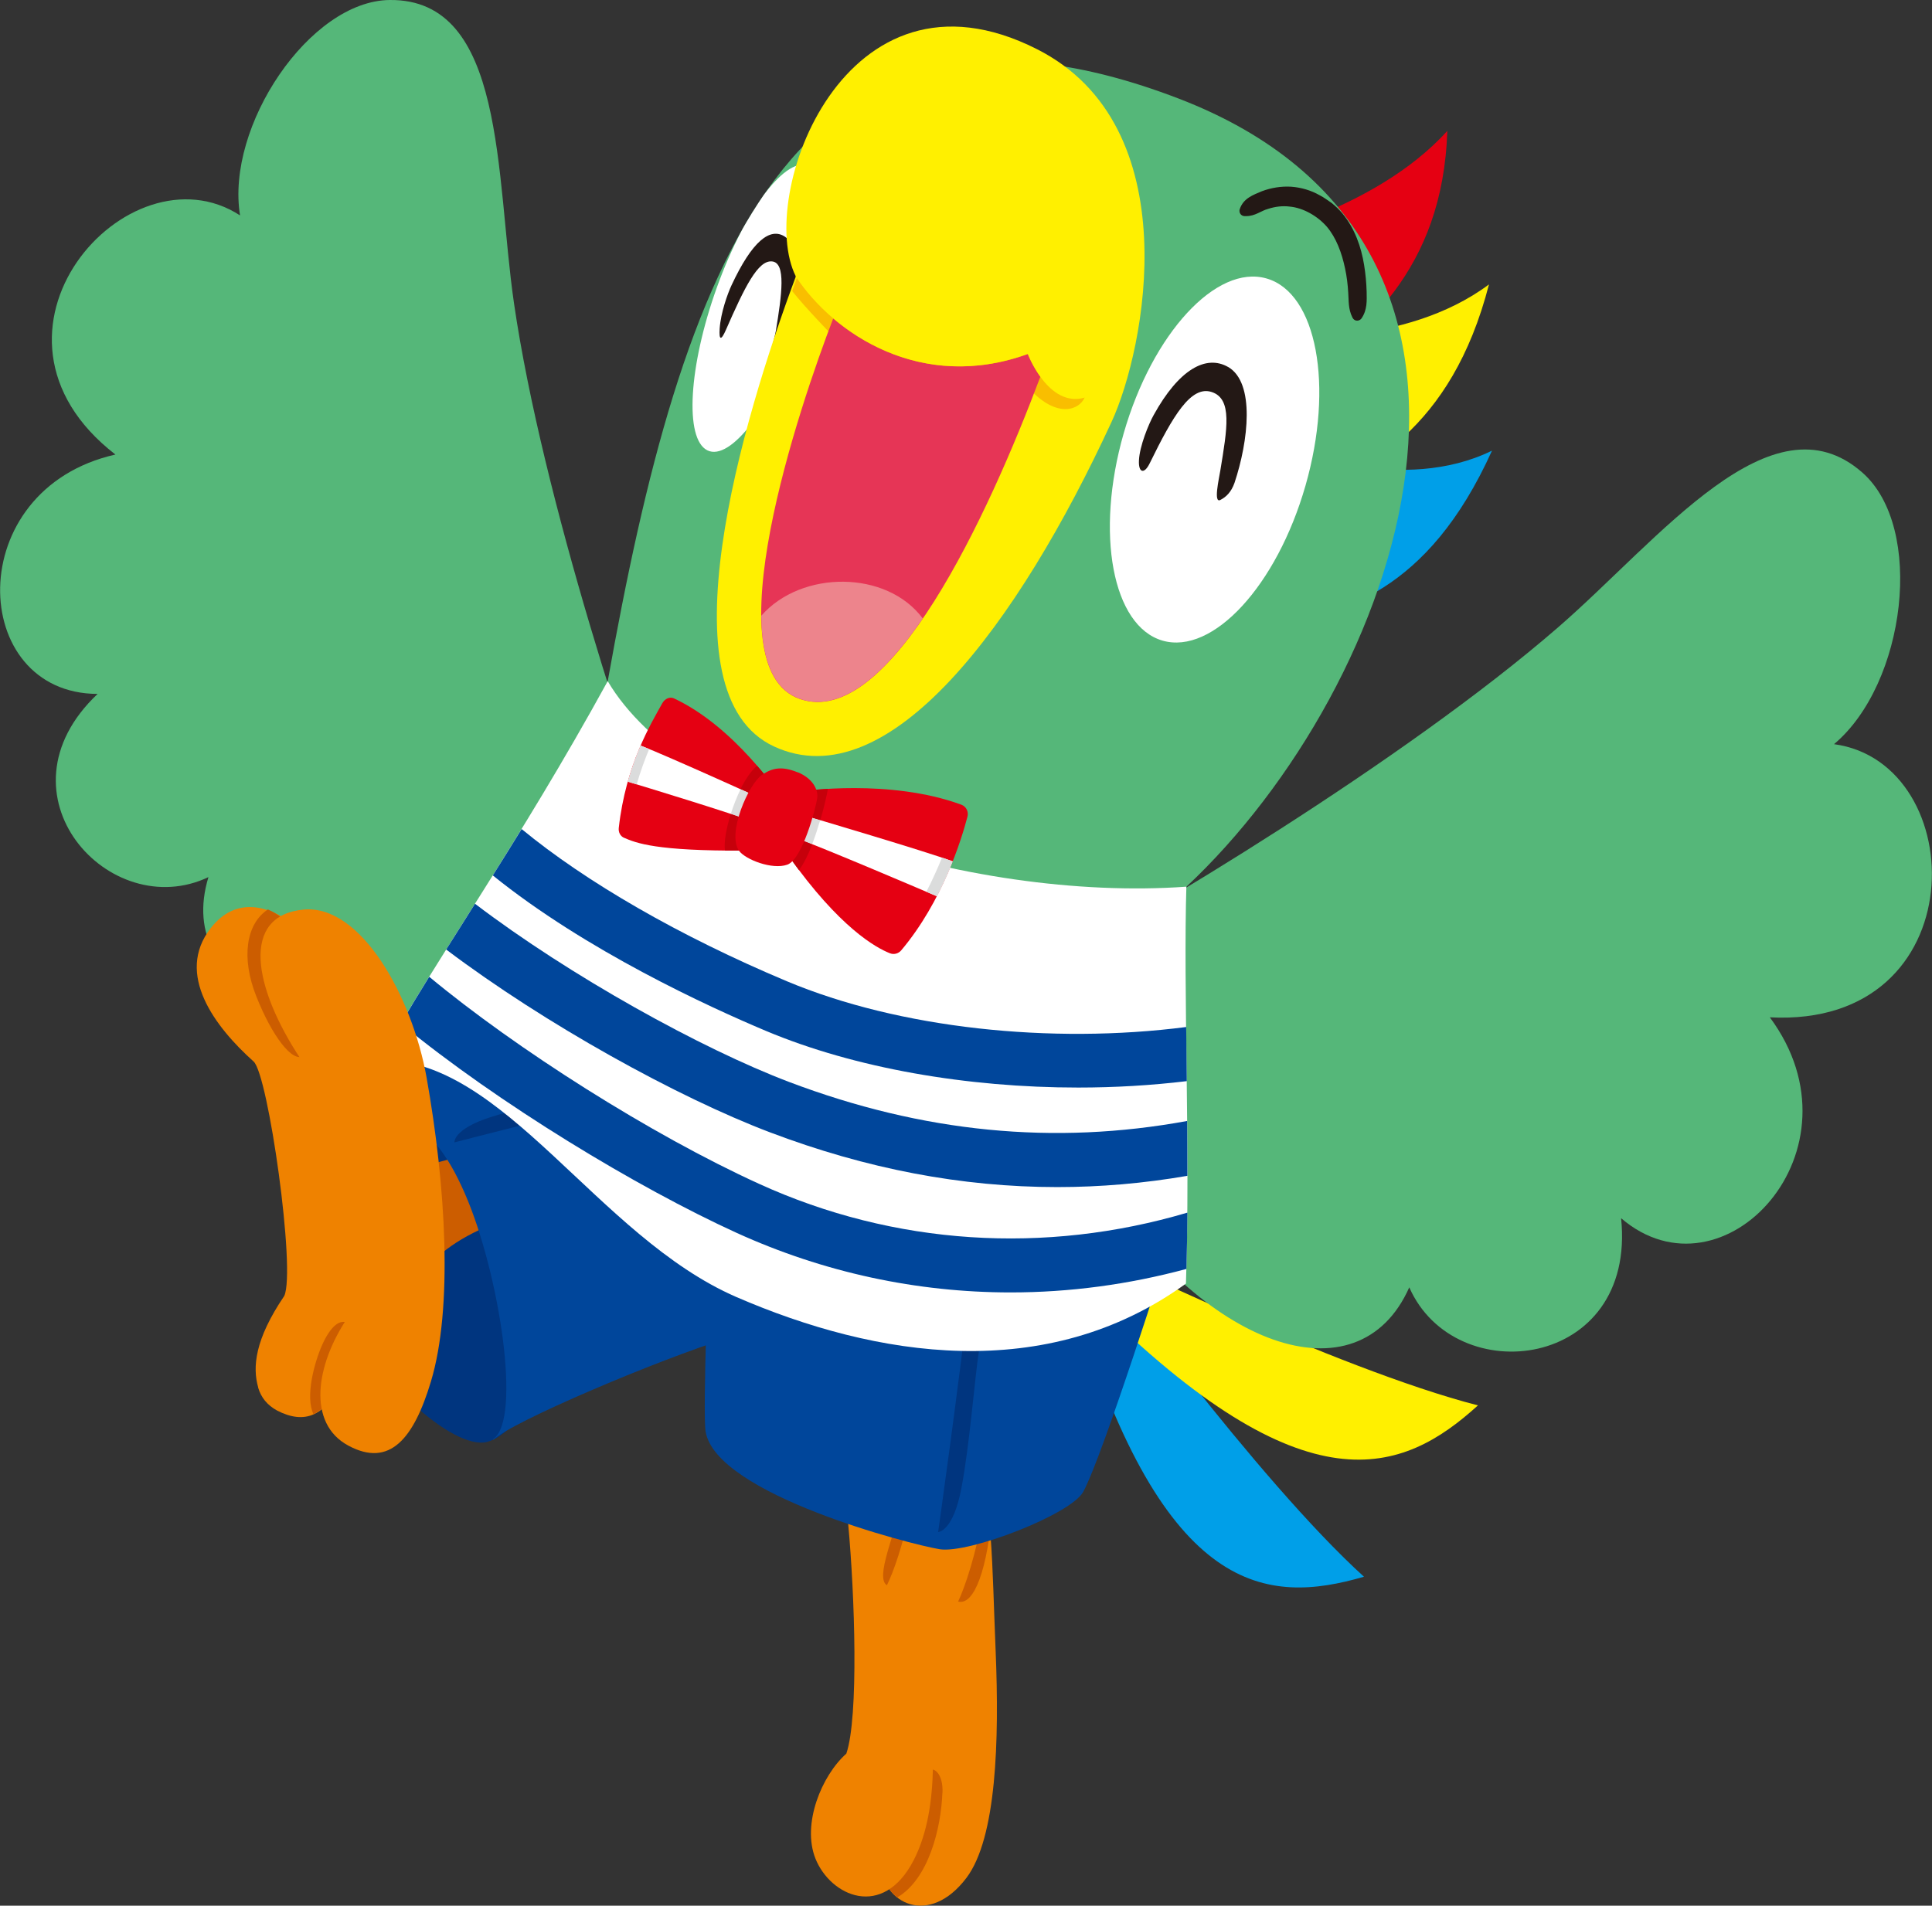 <?xml version="1.0" encoding="UTF-8"?><svg id="_レイヤー_2" xmlns="http://www.w3.org/2000/svg" xmlns:xlink="http://www.w3.org/1999/xlink" viewBox="0 0 159.52 157.39"><rect x="0" y="0" width="159.52" height="157.39" fill="#333333" stroke="none"/><defs><style>.cls-1{fill:none;}.cls-2{fill:#00357f;}.cls-3{fill:#55b779;}.cls-4{fill:#00469b;}.cls-5{fill:#c6000b;}.cls-6{fill:#009fe8;}.cls-7{fill:#ed848c;}.cls-8{fill:#fff000;}.cls-9{fill:#ef8200;}.cls-10{fill:#dbdcdc;}.cls-11{fill:#231815;}.cls-12{fill:#fff;}.cls-13{fill:#f9be00;}.cls-14{fill:#e63556;}.cls-15{fill:#cc5d00;}.cls-16{fill:#e50012;}.cls-17{clip-path:url(#clippath);}</style><clipPath id="clippath"><path class="cls-1" d="M50.18,56.25c6.28,10.69,29.71,18.26,47.78,16.97,17.65-16.52,30.84-53.02-.67-65.09-5.47-2.1-10.27-3.07-14.5-3.07-20.56,0-27.58,22.99-32.61,51.19"/></clipPath></defs><g id="_レイヤー_1-2"><path class="cls-6" d="M90.62,104.01s13.17,18.2,22,26.21c-7.97,2.32-16.44,1.69-23.74-22.17l1.74-4.04Z"/><path class="cls-8" d="M90.03,103.14s20.31,9.93,32,12.93c-6.19,5.62-14.19,8.88-31.74-8.61l-.27-4.31Z"/><path class="cls-3" d="M90.34,97.05c8.99,14.38,21.81,18.76,26.02,9.27,3.78,8.59,18.78,6.8,17.49-5.71,8.43,7.23,20.39-5.65,12.28-16.59,17.04.89,16.66-21.02,5.3-22.56,5.94-4.99,7.51-17.89,2.34-22.43-7.49-6.6-16.7,5.47-25.11,12.77-12.77,11.09-34.35,23.98-42.39,28.2-6.07,3.19,1.3,12.61,4.07,17.04"/><path class="cls-3" d="M55.61,72.17c-3.21-8.12-10.83-31.03-13.17-47.12C40.9,14.46,41.76-.1,32.18,0c-6.61.06-13.56,10.43-12.36,17.79-9.24-6-23.26,9.71-10.29,19.75-12.76,2.88-12.13,19.75-1.47,19.77-8.78,8.3,1.01,19.01,9.15,15.13-2.89,9.55,9.19,14.4,24.75,9.58,4.8-1.49,16.07-3.72,13.65-9.85"/><path class="cls-9" d="M81.79,126.86c-.72-9.58-6.88-7.52-7.79-3.24-.46,2.19.94,5.64,1.5,7.06.22,3.32-.62,12.13-2.15,14.98-1.69,2.17-.89,4.48-.66,8.24.21,3.37,4.06,5.22,7.1,1.2,2.5-3.3,2.72-11.38,2.42-18.7-.17-4.1-.21-6.66-.42-9.54"/><path class="cls-15" d="M77.82,148.07c.06-1.61-.71-2.1-1.1-1.9-.29.15-2.77,4.85-4.06,7.3.01.14.02.29.03.43.07,1.19.61,2.19,1.39,2.81,2.59-1.52,3.62-5.7,3.73-8.64"/><path class="cls-15" d="M80.06,126.42s2.02-2.68,1.72-.22c-.59,4.84-1.82,6.74-3,5.91.36-1.71,1.28-5.7,1.28-5.7"/><path class="cls-9" d="M77.03,145.97c-.05,2.66-.43,5.41-1.59,7.66-2.55,4.94-6.87,2.97-8.11-.13-1.14-2.86.52-6.87,2.55-8.67,1.03-3.04.7-13.09.15-18.99-.66-.78-1.8-2.36-.59-4.72,1.97-3.86,9.09-3.15,7.54,7.54"/><path class="cls-15" d="M75.3,126.34s-.47-.7-1.27-.92c-.24,1.62-1.99,5.43-.55,5.58.89-1.51,1.82-4.66,1.82-4.66"/><path class="cls-9" d="M73.19,131.01c1.33-2.69,2.73-8.54,3.01-13.94.33-6.55,4.43-9.82,5.35-2.6.93,7.22-1.15,15.11-2.49,17.91"/><path class="cls-4" d="M96.47,103.13s-5.34,16.92-7.02,20.06c-1,1.88-9.46,5.14-11.86,4.76-2.4-.39-18.49-4.54-19.33-9.73-.25-1.52.25-14.61.37-18.16"/><path class="cls-2" d="M80.2,105.45c-1.11,9.56-2.74,21.08-2.74,21.08,0,0,1.24,0,1.93-3.67.69-3.67,1.07-8.91,1.46-11.45.38-2.53-.65-5.96-.65-5.96"/><path class="cls-2" d="M27.77,107.25c2.8,6.42,9.6,12.53,12.43,11.84,2.83-.69,7.28-7.41,2.83-17.63-4.44-10.22-12.43-9.72-15.26-9.03-2.83.69-2.79,8.4,0,14.82"/><path class="cls-15" d="M31.51,110.54c2.22-4.29,3.91-7.92,11.04-10.08,4.66-1.42,1.58-6.1-4.09-5.01-5.65,1.1-10.3,3.72-12.51,7.02"/><path class="cls-4" d="M60.4,110.4c-6.3,1.98-18.22,7.07-19.65,8.5-.01,0-.03-.02-.04-.04,2.41-1.59.5-13.82-2.32-20.27-2.99-6.9-6.23-6.99-11.35-7.48,0,0,15.83-10.11,20.73-8.37l19.77,12.22"/><path class="cls-2" d="M56.31,89.69c-8.53,1.99-18.79,4.66-18.79,4.66,0,0-.13-1.12,3.12-2.13,3.25-1.01,7.95-1.89,10.2-2.51,2.25-.61,5.46-.02,5.46-.02"/><path class="cls-12" d="M97.96,73.07c-.27,8.74.33,21.72-.04,32.94-11.54,8.36-25.6,6.1-37.12,1.11-11.51-5-19.19-19.78-29.45-19.57,4.86-8.7,11.48-17.9,18.83-31.3,20.84,1.81,33.38,8.72,47.78,16.82"/><path class="cls-4" d="M83.44,106.74c4.86,0,9.74-.65,14.52-1.94.04-1.53.07-3.08.08-4.65-11.75,3.48-24.21,2.71-35.37-2.38-8.91-4.06-20.07-11.15-27.23-17.1-.81,1.31-1.59,2.59-2.34,3.86,8.04,6.61,19.56,13.57,27.72,17.29,7.2,3.28,14.89,4.92,22.62,4.92"/><path class="cls-4" d="M63.58,93.52c7.97,3.02,15.83,4.52,23.72,4.52,3.57,0,7.15-.31,10.74-.93,0-1.51-.01-3.03-.02-4.53-10.99,2.02-21.82.96-32.86-3.22-7.25-2.75-18.12-8.77-25.94-14.72-.81,1.3-1.61,2.55-2.38,3.78,8.16,6.16,19.14,12.22,26.74,15.1"/><path class="cls-4" d="M40.69,72.3c7.68,6.2,17.8,10.84,22.55,12.84,7.35,3.09,16.63,4.68,25.79,4.68,3.02,0,6.03-.18,8.96-.53-.02-1.52-.04-3.01-.05-4.47-11.15,1.44-23.71.11-32.97-3.78-8.88-3.73-16.6-8.2-21.9-12.57-.81,1.32-1.6,2.59-2.38,3.83"/><path class="cls-6" d="M106.75,37.12s9.05,3.72,16.44.1c-5.34,11.81-12.48,13.46-18.18,14.51l1.74-14.62Z"/><path class="cls-8" d="M105.69,27.78s10.25.94,17.25-4.29c-3.11,12.06-10.24,15.45-16,17.92l-1.25-13.64Z"/><path class="cls-16" d="M102.41,19.83s11.01-2.28,17.09-9.02c-.37,11.58-7.05,16.75-12.5,20.68l-4.58-11.67Z"/><path class="cls-3" d="M50.18,56.25c6.07-34,15.02-60.42,47.11-48.12,31.51,12.08,18.32,48.58.67,65.1-18.07,1.29-41.5-6.28-47.78-16.97"/><g class="cls-17"><path class="cls-12" d="M66.06,27.17c-2.33,6.48-5.76,10.97-7.66,10.02-1.9-.95-1.54-6.97.79-13.45,2.33-6.48,5.76-10.97,7.66-10.02,1.89.95,1.54,6.96-.79,13.45"/><path class="cls-11" d="M64.83,19.56c-1.25-.84-2.74.38-4.43,4-.33.71-.89,2.27-.98,3.59-.06.95.12,1,.51.11,1.56-3.56,2.65-5.78,3.81-5.67,1.18.1.81,2.76.32,5.74-.11.68-.76,2.63-.32,2.31.35-.26.86-.71,1.1-1.45,1.02-3.27,1.52-7.6,0-8.62"/></g><path class="cls-12" d="M107.79,40.11c-2.37,8.26-7.65,13.99-11.8,12.8-4.14-1.2-5.58-8.86-3.21-17.12,2.37-8.26,7.66-13.99,11.8-12.79,4.14,1.19,5.58,8.85,3.21,17.11"/><path class="cls-11" d="M101.42,30.32c-1.84-1.07-4.09.2-6.16,3.95-.41.73-1.17,2.57-1.22,3.76-.05,1.03.44,1.16.89.23,1.91-3.9,3.4-6.46,5.13-5.88,1.7.57,1.27,3.01.7,6.47-.12.73-.58,2.74,0,2.44.47-.24.89-.63,1.17-1.41,1.15-3.45,1.71-8.26-.52-9.57"/><path class="cls-16" d="M66.21,65.35s7.24-1.07,13.17,1.11c.4.15.61.58.5.99-.49,1.87-2.05,6.98-5.47,11.04-.23.27-.6.37-.93.24-1.19-.47-4.18-2.14-8.35-8.02l1.08-5.36Z"/><path class="cls-12" d="M78.67,71.14c-2.12-.79-11.63-3.61-12.83-3.96l-.39,1.91c3.32,1.26,10.19,4.2,11.9,4.93.52-1,.96-1.98,1.31-2.88"/><path class="cls-10" d="M77.35,74.02c.52-1,.96-1.98,1.31-2.88-.22-.08-.52-.19-.88-.31-.37.9-.79,1.84-1.29,2.82.35.15.65.28.86.37"/><path class="cls-16" d="M64.35,65.62s-3.68-5.59-8.7-7.94c-.34-.16-.75.02-.96.39-.93,1.68-3.02,5.08-3.6,10.31-.04.35.13.67.41.8,1.03.45,2.66,1.11,10,1.07l2.85-4.62Z"/><path class="cls-12" d="M63.7,66.68l.1-.3s-8.75-3.98-10.9-4.8c-.38.87-.74,1.86-1.06,2.98,1.46.44,8.04,2.44,11,3.51l.86-1.39Z"/><path class="cls-10" d="M52.91,61.58c-.38.87-.74,1.86-1.06,2.98.17.05.42.13.72.22.31-1.08.67-2.05,1.03-2.92-.27-.11-.51-.21-.69-.28"/><path class="cls-5" d="M65.13,70.71c.29.41.57.79.84,1.15.4-.52.77-1.29,1.1-2.14-.59-.24-1.14-.45-1.62-.63l-.33,1.62Z"/><path class="cls-5" d="M68.35,65.19s0-.03,0-.04c-1.31.08-2.14.2-2.14.2l-.37,1.83c.27.08.96.28,1.89.56.34-1.16.56-2.18.62-2.55"/><path class="cls-10" d="M65.84,67.18l-.39,1.91c.47.18,1.02.4,1.61.63.25-.65.47-1.34.66-1.98-.93-.28-1.62-.48-1.89-.56"/><path class="cls-5" d="M61.15,65.18c1.53.69,2.65,1.2,2.65,1.2l-.1.3-.86,1.39c-.68-.25-1.55-.54-2.5-.86-.38,1.22-.58,2.38-.48,3.03.52,0,1.05,0,1.64,0l2.85-4.62s-.67-1.03-1.84-2.38c-.5.42-.96,1.12-1.37,1.93"/><path class="cls-10" d="M63.7,66.68l.1-.3s-1.12-.51-2.65-1.2c-.32.64-.59,1.35-.81,2.04.95.31,1.82.61,2.5.86l.86-1.39Z"/><path class="cls-16" d="M65.87,63.78c1.19.49,1.72,1.4,1.6,2.18-.12.78-1.21,5-2.46,5.45-1.25.45-3.49-.43-4-1.16-.99-1.45.81-5.51,1.9-6.25.89-.61,1.68-.73,2.96-.21"/><path class="cls-8" d="M65.71,22.83c-3.31-6.57,4-26.83,19.91-18.77,12.58,6.37,8.94,24.77,6.16,30.78-7.74,16.76-18.44,31.18-27.87,26.81-9.38-4.34-2.63-26.9,1.8-38.82"/><path class="cls-13" d="M89.55,32.84c-.4.97-2.22,1.79-4.54-.71,0,0-9.47.62-16.27-4.41,0,0-2.25-2.31-3.33-3.68l.55-1.54,18.92,6.16,4.67,4.17Z"/><path class="cls-14" d="M68.79,26.29c3.77,3.22,9.49,5.33,16.08,2.95,0,0,.36.94,1.03,1.87-4.3,11.44-12.47,29.17-19.85,26.62-7.4-2.55-.02-24.23,2.75-31.44"/><path class="cls-7" d="M66.05,57.72c3.36,1.16,6.89-1.89,10.14-6.64-2.97-4.01-10.02-4.01-13.33-.23.03,3.46.91,6.08,3.2,6.87"/><path class="cls-8" d="M91.58,26.27l-2.03,6.57c-3,.86-4.69-3.61-4.69-3.61-8.77,3.19-16.02-1.64-19.16-6.4l1.66-5.36"/><path class="cls-11" d="M102.36,17.28c.3-.91,1.11-1.18,1.84-1.49.75-.28,1.58-.42,2.41-.37.82.06,1.64.3,2.34.7.37.18.67.43,1.01.65.32.26.62.55.88.86,1.04,1.27,1.55,2.78,1.79,4.25.12.74.19,1.48.21,2.22.01.74.06,1.48-.42,2.19-.14.2-.41.25-.6.12-.06-.04-.11-.1-.14-.16l-.02-.04c-.35-.7-.29-1.37-.34-2.04-.04-.67-.12-1.34-.26-1.99-.27-1.29-.73-2.54-1.51-3.46-.76-.87-1.94-1.56-3.08-1.66-.58-.07-1.18,0-1.76.19-.61.16-1.05.6-1.83.6h-.11c-.24,0-.43-.19-.43-.43,0-.05,0-.09.02-.13"/><path class="cls-9" d="M21.32,114.59c-.48-1.67-.29-3.96,2.15-7.56.97-2.09-1.32-18.28-2.53-19.36-3.18-2.85-6.51-7.22-3.54-11.02,4.12-5.27,11.2,2.56,12.61,8.69,1.56,6.79.76,20.96-.95,26.64-.77,2.59-1.87,4.26-3.17,4.83-.87.39-1.89.27-3.02-.32-.81-.45-1.31-1.06-1.56-1.9"/><path class="cls-15" d="M28.79,109.31c-.72-.46-1.51.26-2.18,1.74-.66,1.48-1.43,4.32-.72,5.76,0,0,1.44-.88,1.68-1.29.33-1.15,1.22-6.21,1.22-6.21"/><path class="cls-15" d="M23.65,76.11s-.65-.62-1.53-1c-1.81,1.19-2.22,4-.96,7.17,1.25,3.17,2.99,5.6,3.94,4.9l-1.44-11.07Z"/><path class="cls-9" d="M28.66,108.89c-2.59,3.86-3.31,8.67.1,10.5,3.43,1.85,5.41-.6,6.82-5.29,1.83-6.07,1.24-16.13-.36-25.12-1.19-6.68-5.42-14.29-10.14-13.86-5.23.48-4.2,6.41-.21,12.41"/></g></svg>